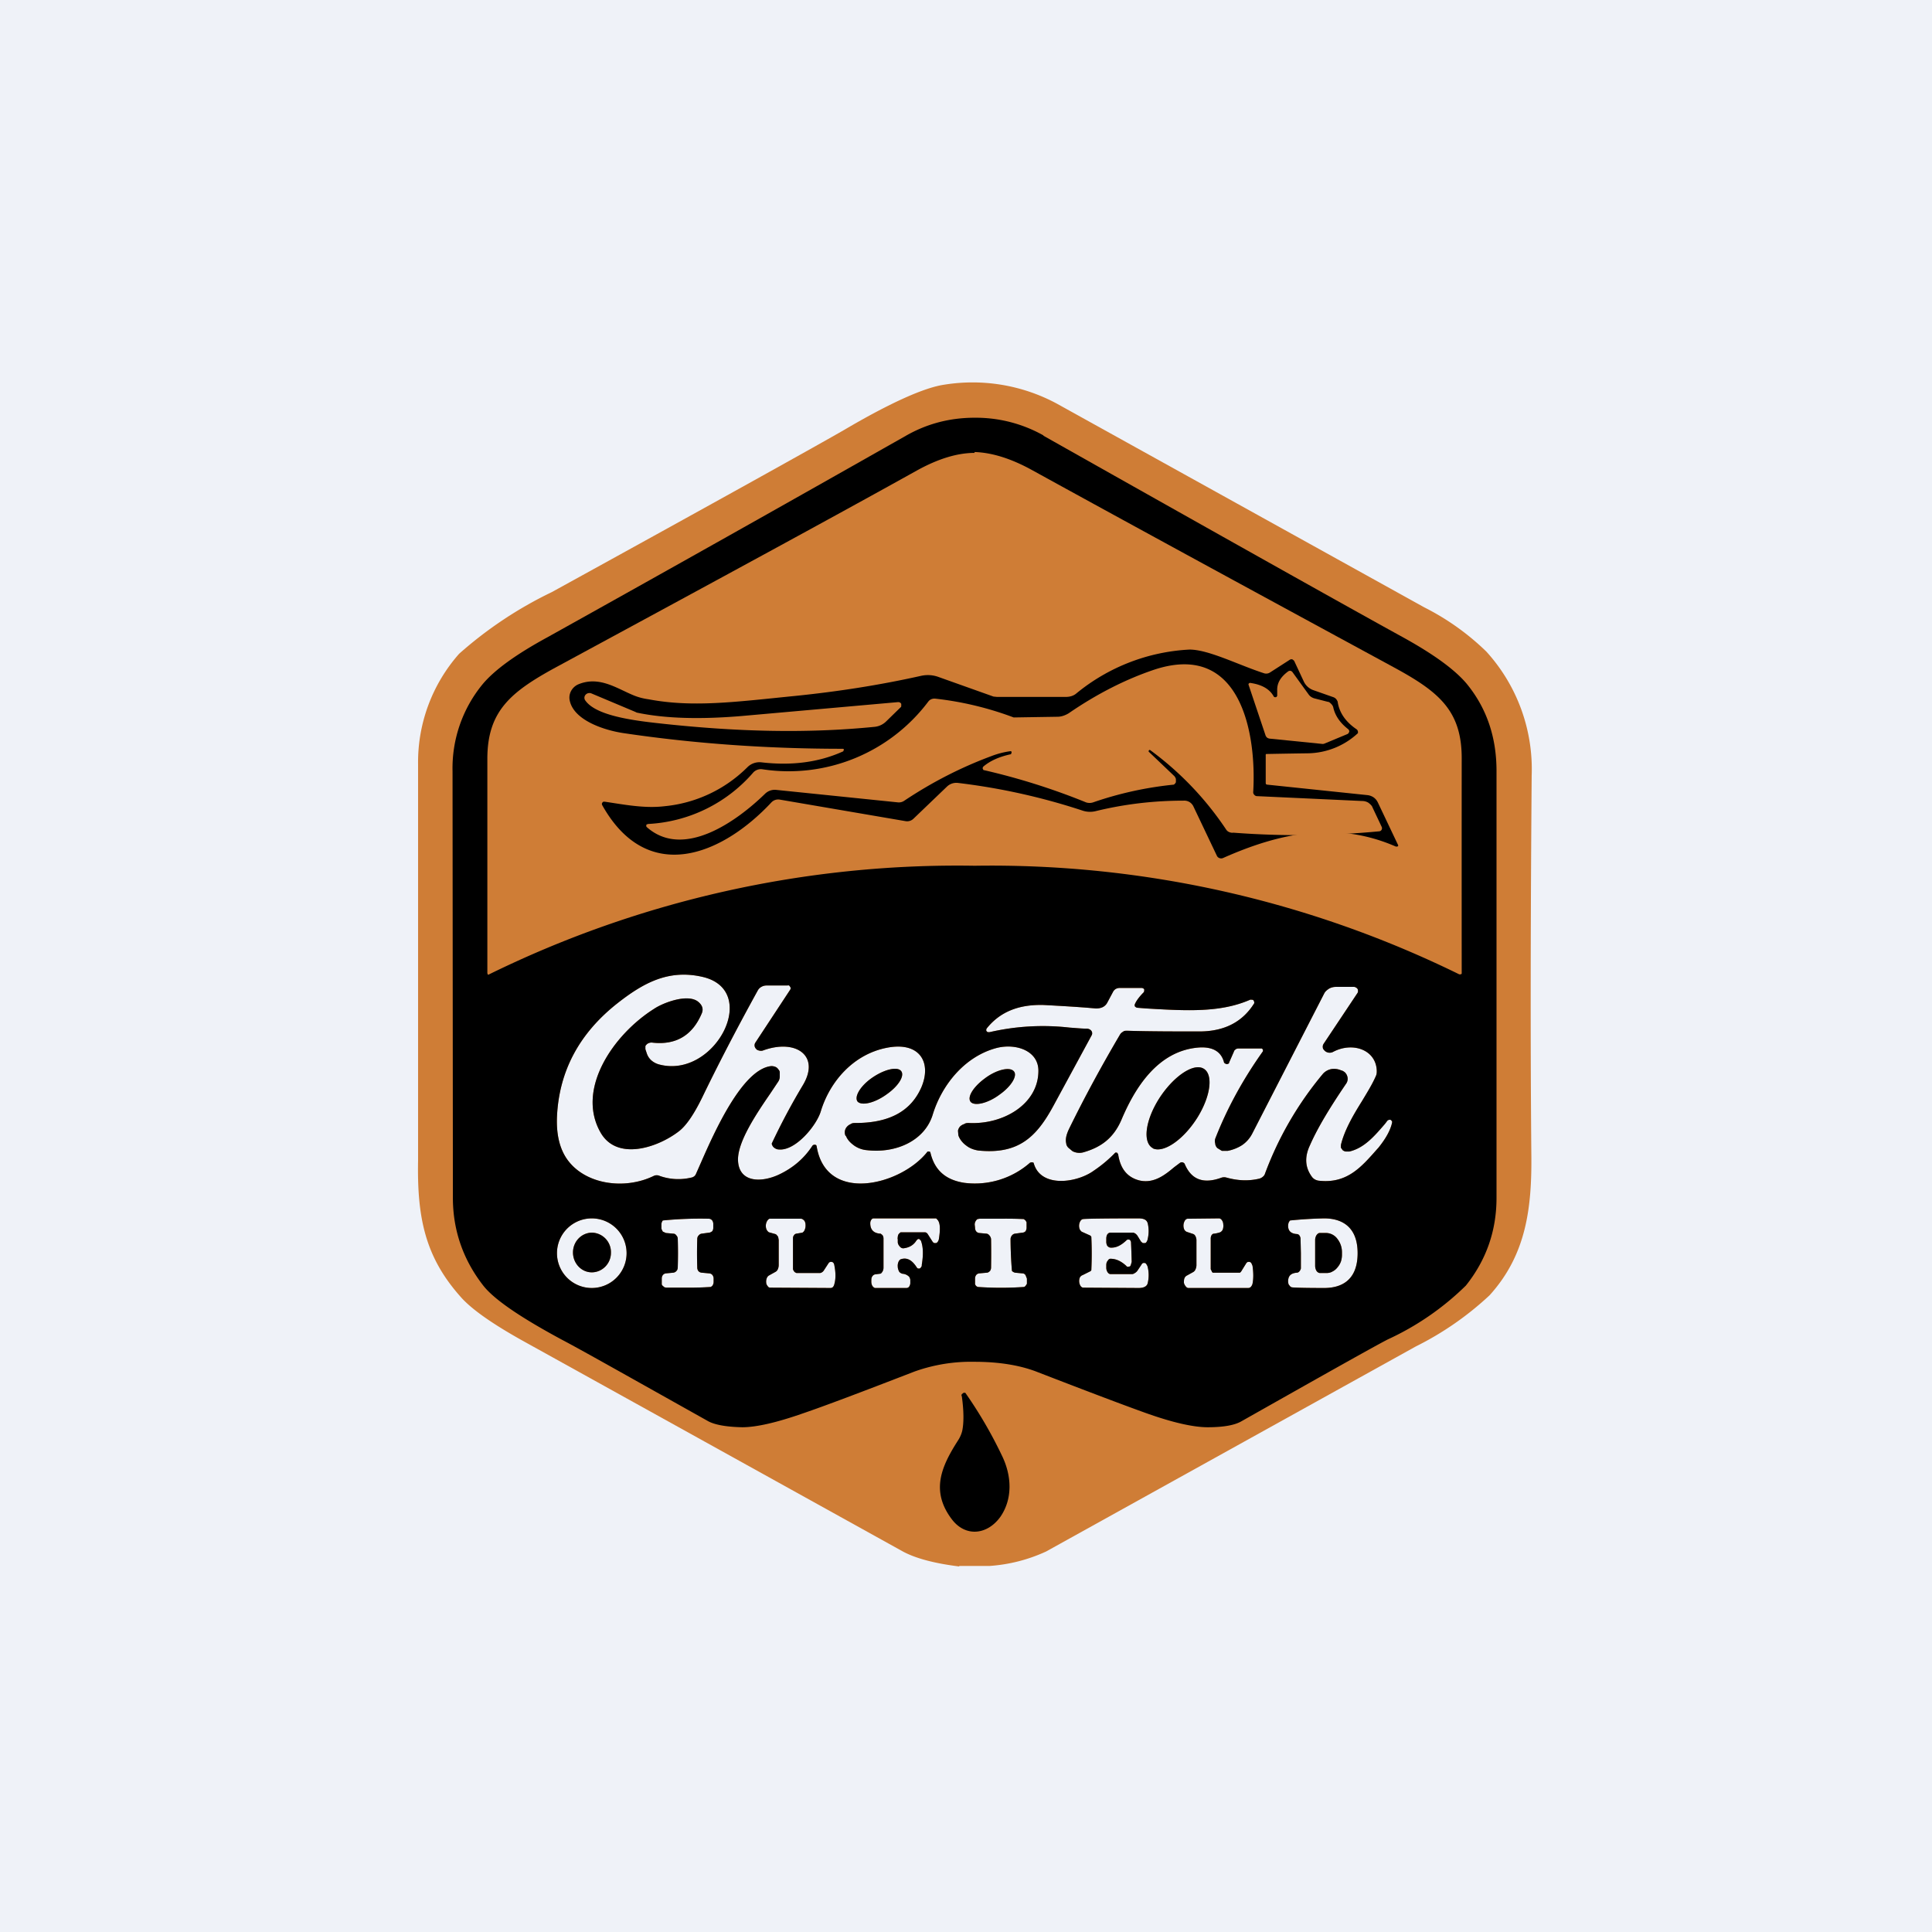 <?xml version="1.0" encoding="UTF-8"?>
<!-- generated by Finnhub -->
<svg viewBox="0 0 55.5 55.5" xmlns="http://www.w3.org/2000/svg">
<path d="M 0,0 H 55.5 V 55.5 H 0 Z" fill="rgb(239, 242, 248)"/>
<path d="M 27.55,44.985 H 28.42 A 4.63,4.63 0 0,0 30.05,44.57 L 40.67,38.68 A 8.92,8.92 0 0,0 42.79,37.21 C 43.85,36.04 44.01,34.69 43.99,33.13 C 43.96,29.77 43.97,26.16 44,22.28 A 5.02,5.02 0 0,0 42.7,18.72 A 7.19,7.19 0 0,0 40.92,17.45 L 30.35,11.59 A 5.11,5.11 0 0,0 27.13,11.05 C 26.57,11.13 25.61,11.55 24.25,12.35 C 23.54,12.76 20.74,14.32 15.85,17.01 A 11.54,11.54 0 0,0 13.19,18.78 A 4.7,4.7 0 0,0 12.01,21.95 V 33.34 C 11.98,34.97 12.21,36.1 13.22,37.24 C 13.53,37.6 14.14,38.03 15.06,38.54 L 25.92,44.56 C 26.28,44.76 26.83,44.91 27.56,45 Z M 28.43,29.65 H 28.38 A 0.07,0.07 0 0,1 28.34,29.62 A 0.06,0.06 0 0,1 28.33,29.59 L 28.34,29.55 C 28.72,29.07 29.26,28.85 29.98,28.87 C 30.54,28.9 31.05,28.93 31.48,28.97 C 31.55,28.97 31.62,28.96 31.68,28.93 A 0.3,0.3 0 0,0 31.81,28.8 L 31.97,28.5 A 0.22,0.22 0 0,1 32.05,28.41 A 0.26,0.26 0 0,1 32.18,28.38 H 32.8 L 32.84,28.39 L 32.87,28.42 V 28.46 L 32.86,28.5 C 32.73,28.63 32.64,28.75 32.6,28.85 A 0.07,0.07 0 0,0 32.61,28.92 L 32.64,28.94 A 0.1,0.1 0 0,0 32.68,28.95 L 32.93,28.97 C 34.11,29.04 35.06,29.09 35.91,28.72 A 0.1,0.1 0 0,1 35.96,28.72 C 35.98,28.72 36,28.72 36.01,28.74 L 36.03,28.78 V 28.82 C 35.7,29.35 35.19,29.62 34.49,29.63 C 33.76,29.63 33.05,29.63 32.38,29.61 C 32.33,29.61 32.29,29.61 32.26,29.64 A 0.2,0.2 0 0,0 32.18,29.71 C 31.65,30.61 31.16,31.51 30.71,32.43 C 30.63,32.6 30.6,32.73 30.63,32.85 C 30.63,32.89 30.66,32.94 30.69,32.97 L 30.81,33.07 A 0.43,0.43 0 0,0 31.13,33.1 C 31.65,32.95 31.99,32.68 32.21,32.18 C 32.58,31.3 33.24,30.17 34.46,30.09 C 34.84,30.07 35.08,30.21 35.16,30.51 C 35.16,30.53 35.18,30.54 35.19,30.55 L 35.24,30.57 L 35.28,30.56 C 35.3,30.55 35.31,30.54 35.31,30.52 L 35.45,30.2 C 35.45,30.18 35.48,30.16 35.5,30.14 A 0.15,0.15 0 0,1 35.58,30.12 H 36.25 L 36.28,30.15 V 30.2 C 35.71,31 35.25,31.84 34.91,32.71 A 0.24,0.24 0 0,0 34.91,32.85 C 34.91,32.9 34.94,32.95 34.97,32.98 L 35.1,33.06 H 35.27 C 35.42,33.03 35.57,32.97 35.69,32.89 A 0.9,0.9 0 0,0 35.97,32.57 L 38.04,28.54 C 38.07,28.48 38.12,28.44 38.18,28.4 A 0.4,0.4 0 0,1 38.38,28.35 H 38.88 C 38.91,28.35 38.93,28.35 38.95,28.37 C 38.97,28.37 38.98,28.39 39,28.41 A 0.1,0.1 0 0,1 39.01,28.46 A 0.1,0.1 0 0,1 39,28.52 L 38.02,29.99 A 0.15,0.15 0 0,0 38,30.09 C 38,30.13 38.03,30.16 38.06,30.19 A 0.21,0.21 0 0,0 38.29,30.22 C 38.85,29.92 39.53,30.15 39.55,30.76 C 39.55,30.81 39.55,30.86 39.52,30.92 C 39.42,31.15 39.27,31.39 39.12,31.64 C 38.87,32.04 38.62,32.47 38.52,32.89 V 32.97 L 38.57,33.04 A 0.2,0.2 0 0,0 38.66,33.08 H 38.76 C 39.19,32.98 39.48,32.64 39.79,32.28 L 39.85,32.2 A 0.09,0.09 0 0,1 39.9,32.17 A 0.1,0.1 0 0,1 39.95,32.17 L 39.99,32.21 V 32.25 C 39.94,32.48 39.8,32.72 39.59,32.98 L 39.57,33 C 39.12,33.51 38.71,34 37.91,33.92 A 0.31,0.31 0 0,1 37.79,33.89 A 0.26,0.26 0 0,1 37.69,33.81 C 37.49,33.54 37.47,33.24 37.63,32.9 C 37.85,32.4 38.2,31.82 38.67,31.13 A 0.24,0.24 0 0,0 38.7,30.91 A 0.26,0.26 0 0,0 38.64,30.81 A 0.3,0.3 0 0,0 38.54,30.75 H 38.53 A 0.5,0.5 0 0,0 38.25,30.71 A 0.44,0.44 0 0,0 38.01,30.84 A 9.75,9.75 0 0,0 36.33,33.74 A 0.2,0.2 0 0,1 36.27,33.81 A 0.25,0.25 0 0,1 36.17,33.86 C 35.87,33.93 35.57,33.92 35.24,33.83 A 0.25,0.25 0 0,0 35.09,33.83 C 34.57,34.02 34.22,33.89 34.03,33.43 A 0.08,0.08 0 0,0 34.01,33.41 A 0.1,0.1 0 0,0 33.97,33.39 A 0.1,0.1 0 0,0 33.93,33.39 A 0.1,0.1 0 0,0 33.89,33.41 L 33.73,33.53 C 33.48,33.74 33.15,34.01 32.73,33.91 C 32.38,33.82 32.18,33.57 32.12,33.15 L 32.1,33.13 C 32.1,33.12 32.09,33.11 32.07,33.11 H 32.04 A 3.8,3.8 0 0,1 31.42,33.63 C 30.94,33.98 29.91,34.13 29.7,33.43 L 29.69,33.4 L 29.66,33.39 H 29.62 L 29.59,33.4 A 2.4,2.4 0 0,1 27.71,33.98 C 27.17,33.9 26.85,33.62 26.73,33.12 L 26.72,33.09 L 26.69,33.08 H 26.65 A 0.06,0.06 0 0,0 26.63,33.1 C 25.87,34.05 23.73,34.59 23.46,32.93 L 23.45,32.9 A 0.08,0.08 0 0,0 23.37,32.89 A 0.07,0.07 0 0,0 23.34,32.91 C 23.1,33.28 22.78,33.55 22.38,33.74 C 21.87,33.98 21.21,33.98 21.2,33.31 C 21.2,32.79 21.71,32.02 22.13,31.41 L 22.35,31.08 C 22.38,31.04 22.4,30.98 22.4,30.93 V 30.79 A 0.18,0.18 0 0,0 22.36,30.72 A 0.22,0.22 0 0,0 22.3,30.66 A 0.28,0.28 0 0,0 22.12,30.63 C 21.31,30.76 20.53,32.5 20.14,33.39 L 19.99,33.73 A 0.17,0.17 0 0,1 19.93,33.8 A 0.2,0.2 0 0,1 19.85,33.83 A 1.6,1.6 0 0,1 18.95,33.78 A 0.2,0.2 0 0,0 18.78,33.78 C 17.92,34.2 16.74,34.02 16.25,33.24 C 16.07,32.95 15.98,32.57 16,32.08 C 16.06,30.77 16.64,29.68 17.75,28.81 C 18.48,28.24 19.2,27.84 20.17,28.06 C 21.87,28.44 20.54,31 18.94,30.58 A 0.56,0.56 0 0,1 18.71,30.46 A 0.46,0.46 0 0,1 18.58,30.26 L 18.54,30.14 V 30.06 C 18.54,30.04 18.56,30.02 18.58,30 A 0.17,0.17 0 0,1 18.65,29.96 A 0.2,0.2 0 0,1 18.73,29.95 C 19.41,30.03 19.89,29.75 20.16,29.11 C 20.21,28.99 20.18,28.88 20.06,28.78 C 19.76,28.53 19.04,28.81 18.79,28.98 C 17.63,29.71 16.54,31.28 17.25,32.53 C 17.72,33.36 18.89,32.97 19.5,32.5 C 19.71,32.34 19.93,32.02 20.17,31.53 C 20.6,30.64 21.13,29.61 21.77,28.45 A 0.26,0.26 0 0,1 21.87,28.35 A 0.3,0.3 0 0,1 22.02,28.31 H 22.62 A 0.1,0.1 0 0,1 22.67,28.31 L 22.7,28.35 A 0.07,0.07 0 0,1 22.7,28.43 L 21.7,29.95 A 0.14,0.14 0 0,0 21.72,30.13 C 21.74,30.16 21.77,30.17 21.81,30.18 A 0.2,0.2 0 0,0 21.91,30.18 C 22.85,29.83 23.58,30.32 23.06,31.18 A 18.77,18.77 0 0,0 22.17,32.85 C 22.17,32.88 22.19,32.91 22.2,32.93 A 0.2,0.2 0 0,0 22.27,32.99 C 22.3,33.01 22.34,33.02 22.37,33.02 C 22.85,33.07 23.46,32.33 23.58,31.92 C 23.84,31.07 24.51,30.29 25.47,30.1 C 26.42,29.91 26.77,30.52 26.47,31.23 C 26.17,31.92 25.55,32.26 24.58,32.26 C 24.53,32.26 24.48,32.26 24.44,32.29 A 0.3,0.3 0 0,0 24.32,32.38 A 0.24,0.24 0 0,0 24.29,32.63 H 24.3 C 24.35,32.75 24.43,32.83 24.54,32.91 C 24.64,32.98 24.77,33.03 24.9,33.04 C 25.75,33.14 26.58,32.76 26.8,32 C 27.06,31.17 27.7,30.36 28.61,30.11 C 29.16,29.96 29.83,30.17 29.83,30.76 C 29.83,31.72 28.82,32.31 27.83,32.26 C 27.79,32.26 27.74,32.26 27.7,32.29 A 0.3,0.3 0 0,0 27.58,32.36 A 0.25,0.25 0 0,0 27.52,32.48 L 27.53,32.61 L 27.54,32.64 C 27.58,32.74 27.66,32.84 27.76,32.91 C 27.86,32.99 27.98,33.03 28.1,33.05 C 29.26,33.17 29.78,32.66 30.27,31.75 L 31.36,29.74 A 0.12,0.12 0 0,0 31.35,29.61 A 0.15,0.15 0 0,0 31.3,29.57 A 0.17,0.17 0 0,0 31.23,29.55 C 31.06,29.55 30.89,29.53 30.73,29.52 A 6.8,6.8 0 0,0 28.43,29.65 Z M 33.13,32.99 C 32.82,32.84 32.89,32.21 33.29,31.57 C 33.69,30.94 34.26,30.54 34.56,30.69 C 34.86,30.84 34.79,31.47 34.4,32.1 C 34,32.74 33.43,33.13 33.12,32.99 Z M 25.48,31.43 C 25.82,31.19 26,30.89 25.88,30.76 S 25.38,30.73 25.04,30.97 C 24.7,31.21 24.53,31.52 24.64,31.65 C 24.77,31.77 25.14,31.68 25.48,31.43 Z M 28.72,31.44 C 29.06,31.2 29.24,30.89 29.12,30.77 C 29,30.64 28.62,30.73 28.29,30.98 C 27.95,31.23 27.77,31.53 27.89,31.66 C 28.01,31.78 28.39,31.69 28.72,31.44 Z M 20.36,35.01 A 10.76,10.76 0 0,0 19.04,35.06 A 0.19,0.19 0 0,0 19,35.18 V 35.28 C 19,35.31 19.02,35.34 19.04,35.38 L 19.13,35.42 L 19.35,35.44 C 19.38,35.44 19.41,35.46 19.43,35.49 C 19.46,35.52 19.47,35.56 19.47,35.59 A 12.68,12.68 0 0,1 19.47,36.4 C 19.47,36.44 19.46,36.48 19.44,36.5 A 0.14,0.14 0 0,1 19.34,36.56 L 19.13,36.58 A 0.13,0.13 0 0,0 19.04,36.63 A 0.17,0.17 0 0,0 19.01,36.73 V 36.89 C 19.01,36.91 19.03,36.93 19.04,36.94 L 19.09,36.98 L 19.14,36.99 H 19.75 A 9.47,9.47 0 0,0 20.42,36.97 L 20.46,36.94 A 0.19,0.19 0 0,0 20.5,36.82 V 36.72 A 0.17,0.17 0 0,0 20.46,36.62 A 0.13,0.13 0 0,0 20.37,36.58 L 20.16,36.56 A 0.14,0.14 0 0,1 20.06,36.51 A 0.17,0.17 0 0,1 20.03,36.41 A 12.44,12.44 0 0,1 20.03,35.59 C 20.03,35.56 20.04,35.52 20.07,35.49 A 0.14,0.14 0 0,1 20.15,35.44 L 20.37,35.41 C 20.4,35.41 20.43,35.39 20.46,35.37 A 0.17,0.17 0 0,0 20.49,35.27 V 35.17 A 0.18,0.18 0 0,0 20.46,35.06 A 0.15,0.15 0 0,0 20.41,35.02 A 0.13,0.13 0 0,0 20.36,35.01 Z M 28.75,35.01 A 10.76,10.76 0 0,1 29.41,35.02 L 29.46,35.06 L 29.49,35.11 V 35.27 C 29.49,35.3 29.48,35.34 29.46,35.37 A 0.13,0.13 0 0,1 29.37,35.41 L 29.15,35.44 A 0.14,0.14 0 0,0 29.07,35.49 A 0.17,0.17 0 0,0 29.03,35.59 A 11.32,11.32 0 0,0 29.07,36.51 C 29.09,36.53 29.12,36.55 29.16,36.56 L 29.37,36.58 C 29.41,36.58 29.44,36.6 29.46,36.63 L 29.5,36.73 V 36.88 L 29.46,36.94 A 0.15,0.15 0 0,1 29.42,36.97 A 9.53,9.53 0 0,1 28.09,36.97 A 0.15,0.15 0 0,1 28.04,36.94 A 0.17,0.17 0 0,1 28.01,36.89 V 36.73 C 28.01,36.69 28.02,36.66 28.04,36.63 A 0.13,0.13 0 0,1 28.13,36.58 L 28.35,36.56 C 28.38,36.56 28.41,36.54 28.44,36.51 A 0.17,0.17 0 0,0 28.47,36.41 A 24.72,24.72 0 0,0 28.47,35.6 A 0.17,0.17 0 0,0 28.43,35.5 A 0.14,0.14 0 0,0 28.35,35.44 L 28.13,35.42 A 0.13,0.13 0 0,1 28.04,35.37 A 0.17,0.17 0 0,1 28.01,35.27 L 28,35.18 A 0.19,0.19 0 0,1 28.04,35.06 A 0.14,0.14 0 0,1 28.08,35.02 L 28.14,35.01 H 28.74 Z M 22.35,35.51 L 22.37,35.62 V 36.34 A 0.3,0.3 0 0,1 22.34,36.47 A 0.15,0.15 0 0,1 22.27,36.54 L 22.09,36.64 A 0.15,0.15 0 0,0 22.03,36.71 A 0.27,0.27 0 0,0 22.01,36.84 C 22.01,36.88 22.03,36.92 22.05,36.94 C 22.07,36.98 22.1,36.99 22.13,36.99 L 23.86,37 A 0.1,0.1 0 0,0 23.93,36.97 A 0.2,0.2 0 0,0 23.97,36.88 C 24.01,36.74 24.01,36.56 23.97,36.36 A 0.19,0.19 0 0,0 23.95,36.29 A 0.1,0.1 0 0,0 23.9,36.25 H 23.85 A 0.1,0.1 0 0,0 23.8,36.29 L 23.67,36.49 A 0.17,0.17 0 0,1 23.61,36.55 A 0.11,0.11 0 0,1 23.55,36.57 H 22.88 L 22.84,36.55 A 0.12,0.12 0 0,1 22.81,36.52 A 0.2,0.2 0 0,1 22.78,36.46 V 35.6 C 22.78,35.56 22.78,35.52 22.8,35.5 C 22.82,35.46 22.84,35.45 22.87,35.44 L 23.05,35.41 A 0.16,0.16 0 0,0 23.12,35.32 A 0.3,0.3 0 0,0 23.14,35.18 C 23.14,35.13 23.12,35.08 23.1,35.06 C 23.07,35.03 23.04,35.01 23.01,35.01 H 22.11 C 22.09,35.01 22.06,35.04 22.04,35.07 A 0.28,0.28 0 0,0 22.02,35.32 C 22.04,35.36 22.07,35.39 22.09,35.4 L 22.27,35.45 C 22.3,35.46 22.32,35.48 22.34,35.52 Z M 26.45,35.63 C 26.52,35.8 26.53,36.03 26.48,36.33 C 26.48,36.36 26.48,36.38 26.46,36.4 A 0.1,0.1 0 0,1 26.42,36.44 H 26.37 A 0.1,0.1 0 0,1 26.33,36.4 C 26.2,36.2 26.06,36.12 25.89,36.17 C 25.85,36.18 25.83,36.21 25.81,36.25 A 0.29,0.29 0 0,0 25.79,36.39 C 25.79,36.44 25.81,36.49 25.83,36.53 C 25.85,36.56 25.89,36.58 25.92,36.59 A 0.3,0.3 0 0,1 26.11,36.67 C 26.13,36.69 26.14,36.72 26.15,36.76 V 36.87 A 0.2,0.2 0 0,1 26.11,36.97 A 0.1,0.1 0 0,1 26.04,37 H 25.14 C 25.12,37 25.09,36.98 25.06,36.94 A 0.26,0.26 0 0,1 25.03,36.81 C 25.03,36.76 25.03,36.71 25.05,36.68 C 25.07,36.64 25.1,36.62 25.13,36.61 L 25.28,36.59 C 25.31,36.59 25.33,36.56 25.35,36.53 A 0.22,0.22 0 0,0 25.38,36.42 V 35.58 C 25.38,35.54 25.37,35.51 25.35,35.48 L 25.3,35.44 C 25.1,35.43 25,35.33 25,35.14 C 25,35.1 25.01,35.07 25.03,35.04 C 25.05,35.01 25.07,35 25.1,35 H 26.87 C 26.89,35 26.9,35 26.91,35.02 C 27.01,35.1 27.02,35.29 26.97,35.6 A 0.2,0.2 0 0,1 26.94,35.67 A 0.1,0.1 0 0,1 26.89,35.71 H 26.84 A 0.11,0.11 0 0,1 26.79,35.67 L 26.65,35.45 C 26.63,35.42 26.6,35.4 26.57,35.4 H 25.89 C 25.88,35.4 25.86,35.4 25.85,35.42 A 0.13,0.13 0 0,0 25.81,35.46 A 0.21,0.21 0 0,0 25.79,35.53 C 25.79,35.55 25.78,35.58 25.79,35.6 V 35.68 C 25.79,35.73 25.82,35.78 25.85,35.81 C 25.88,35.85 25.92,35.86 25.95,35.86 C 26.13,35.84 26.25,35.76 26.33,35.63 L 26.36,35.6 L 26.39,35.59 L 26.42,35.6 L 26.44,35.63 Z M 32.51,36.25 A 26.25,26.25 0 0,0 32.49,35.68 A 0.13,0.13 0 0,0 32.46,35.62 A 0.07,0.07 0 0,0 32.41,35.61 C 32.39,35.61 32.37,35.61 32.36,35.63 C 32.2,35.78 32.06,35.85 31.9,35.84 C 31.87,35.84 31.84,35.82 31.81,35.79 A 0.24,0.24 0 0,1 31.78,35.66 V 35.58 C 31.78,35.54 31.79,35.49 31.81,35.46 C 31.84,35.42 31.87,35.41 31.9,35.41 H 32.52 C 32.55,35.41 32.58,35.41 32.6,35.43 C 32.63,35.44 32.65,35.47 32.67,35.49 L 32.78,35.67 L 32.83,35.71 H 32.89 C 32.91,35.71 32.93,35.69 32.94,35.67 A 0.2,0.2 0 0,0 32.97,35.59 A 0.97,0.97 0 0,0 32.97,35.14 C 32.94,35.04 32.86,35 32.7,35 C 31.7,35 31.17,35.01 31.12,35.02 C 31.09,35.02 31.06,35.04 31.04,35.07 A 0.27,0.27 0 0,0 31.02,35.32 C 31.04,35.35 31.06,35.38 31.09,35.39 L 31.29,35.48 A 0.1,0.1 0 0,1 31.35,35.53 A 10.18,10.18 0 0,1 31.35,36.49 A 0.1,0.1 0 0,1 31.3,36.53 L 31.1,36.63 A 0.14,0.14 0 0,0 31.02,36.7 A 0.27,0.27 0 0,0 31.04,36.94 C 31.06,36.97 31.09,36.99 31.12,36.99 L 32.71,37 C 32.86,37 32.95,36.95 32.97,36.86 A 0.99,0.99 0 0,0 32.97,36.4 A 0.2,0.2 0 0,0 32.94,36.33 A 0.11,0.11 0 0,0 32.89,36.28 H 32.84 A 0.11,0.11 0 0,0 32.79,36.33 L 32.67,36.51 A 0.22,0.22 0 0,1 32.6,36.57 A 0.15,0.15 0 0,1 32.53,36.6 H 31.9 C 31.87,36.6 31.84,36.58 31.82,36.55 A 0.23,0.23 0 0,1 31.78,36.42 V 36.34 C 31.78,36.3 31.79,36.25 31.82,36.22 C 31.84,36.18 31.87,36.16 31.9,36.16 C 32.05,36.16 32.2,36.22 32.36,36.37 C 32.37,36.39 32.39,36.39 32.41,36.39 L 32.46,36.38 A 0.13,0.13 0 0,0 32.49,36.32 L 32.51,36.25 Z M 34.28,35.45 L 34.1,35.39 A 0.14,0.14 0 0,1 34.02,35.32 A 0.28,0.28 0 0,1 34.04,35.06 C 34.06,35.03 34.09,35.01 34.12,35.01 L 35.02,35 C 35.04,35 35.07,35.01 35.1,35.05 C 35.12,35.08 35.14,35.12 35.14,35.17 C 35.15,35.22 35.14,35.27 35.13,35.31 A 0.16,0.16 0 0,1 35.05,35.4 A 0.86,0.86 0 0,1 34.87,35.44 C 34.84,35.44 34.82,35.46 34.8,35.49 A 0.2,0.2 0 0,0 34.78,35.59 V 36.46 L 34.81,36.52 C 34.81,36.54 34.83,36.55 34.84,36.56 H 35.62 A 0.17,0.17 0 0,0 35.67,36.5 L 35.8,36.29 A 0.1,0.1 0 0,1 35.85,36.25 H 35.9 A 0.1,0.1 0 0,1 35.95,36.29 L 35.98,36.36 C 36.01,36.56 36.01,36.74 35.98,36.88 A 0.2,0.2 0 0,1 35.93,36.97 A 0.1,0.1 0 0,1 35.86,37 H 34.14 C 34.11,37 34.08,36.98 34.06,36.95 A 0.23,0.23 0 0,1 34.01,36.85 C 34.01,36.8 34.01,36.75 34.03,36.71 A 0.14,0.14 0 0,1 34.1,36.64 L 34.28,36.54 A 0.15,0.15 0 0,0 34.34,36.47 A 0.3,0.3 0 0,0 34.37,36.35 V 35.62 A 0.25,0.25 0 0,0 34.34,35.51 A 0.12,0.12 0 0,0 34.28,35.45 Z M 18,36 A 1,1 0 1,1 16,36 A 1,1 0 0,1 18,36 Z M 17,36.55 C 17.3,36.55 17.55,36.3 17.55,35.99 A 0.56,0.56 0 0,0 17.01,35.41 C 16.71,35.41 16.46,35.66 16.46,35.98 C 16.46,36.29 16.7,36.55 17,36.55 Z M 38.04,37 C 38.51,37 39,36.8 39,36 S 38.5,35 38.04,35 A 12.06,12.06 0 0,0 37.06,35.06 A 0.18,0.18 0 0,0 37.02,35.12 A 0.28,0.28 0 0,0 37.01,35.28 C 37.03,35.38 37.11,35.44 37.25,35.45 A 0.1,0.1 0 0,1 37.32,35.48 A 0.2,0.2 0 0,1 37.36,35.57 L 37.37,36 V 36.44 A 0.2,0.2 0 0,1 37.32,36.53 A 0.1,0.1 0 0,1 37.26,36.56 C 37.11,36.57 37.03,36.63 37.01,36.74 A 0.28,0.28 0 0,0 37.02,36.9 L 37.06,36.95 A 0.1,0.1 0 0,0 37.11,36.98 C 37.17,36.99 37.47,37 38.04,37 Z M 37.82,35.48 A 0.27,0.27 0 0,0 37.78,35.63 V 36.36 C 37.78,36.41 37.79,36.46 37.82,36.51 C 37.84,36.54 37.88,36.57 37.92,36.57 H 38.1 C 38.16,36.57 38.22,36.56 38.27,36.53 C 38.33,36.5 38.37,36.47 38.42,36.41 A 0.56,0.56 0 0,0 38.52,36.24 A 0.65,0.65 0 0,0 38.55,36.03 V 35.97 A 0.62,0.62 0 0,0 38.42,35.59 A 0.41,0.41 0 0,0 38.11,35.42 H 37.91 C 37.88,35.42 37.85,35.44 37.82,35.48 Z" fill="rgb(207, 125, 54)" fill-rule="evenodd"/>
<path d="M 29.97,12.505 A 3.97,3.97 0 0,0 28,12 C 27.29,12 26.63,12.17 26.02,12.52 A 1584.8,1584.8 0 0,1 15.72,18.31 C 14.82,18.8 14.2,19.25 13.86,19.66 A 3.8,3.8 0 0,0 13,22.16 L 13.01,34.41 C 13.01,35.35 13.31,36.2 13.89,36.94 C 14.21,37.34 14.96,37.85 16.15,38.49 C 16.63,38.74 18.03,39.53 20.35,40.83 C 20.54,40.93 20.86,40.99 21.32,41 C 21.72,41 22.3,40.87 23.07,40.6 C 23.66,40.4 24.72,40 26.27,39.4 A 4.82,4.82 0 0,1 28,39.12 C 28.7,39.12 29.28,39.22 29.74,39.39 C 31.29,39.99 32.35,40.39 32.94,40.6 C 33.7,40.87 34.29,41 34.69,41 C 35.15,41 35.47,40.94 35.66,40.83 C 37.98,39.52 39.38,38.73 39.86,38.48 A 7.91,7.91 0 0,0 42.11,36.93 C 42.7,36.19 42.99,35.35 42.99,34.41 V 22.15 C 42.99,21.18 42.71,20.35 42.14,19.65 C 41.8,19.24 41.18,18.79 40.29,18.3 C 39.14,17.67 35.69,15.74 29.98,12.52 Z M 28.43,29.65 H 28.38 A 0.07,0.07 0 0,1 28.34,29.62 A 0.06,0.06 0 0,1 28.33,29.59 L 28.34,29.55 C 28.72,29.07 29.26,28.85 29.98,28.87 C 30.54,28.9 31.05,28.93 31.48,28.97 C 31.55,28.97 31.62,28.96 31.68,28.93 A 0.3,0.3 0 0,0 31.81,28.8 L 31.97,28.5 A 0.22,0.22 0 0,1 32.05,28.41 A 0.26,0.26 0 0,1 32.18,28.38 H 32.8 L 32.84,28.39 L 32.87,28.42 V 28.46 L 32.86,28.5 C 32.73,28.63 32.64,28.75 32.6,28.85 A 0.07,0.07 0 0,0 32.61,28.92 L 32.64,28.94 A 0.1,0.1 0 0,0 32.68,28.95 L 32.93,28.97 C 34.11,29.04 35.06,29.09 35.91,28.72 A 0.1,0.1 0 0,1 35.96,28.72 C 35.98,28.72 36,28.72 36.01,28.74 L 36.03,28.78 V 28.82 C 35.7,29.35 35.19,29.62 34.49,29.63 C 33.76,29.63 33.05,29.63 32.38,29.61 C 32.33,29.61 32.29,29.61 32.26,29.64 A 0.2,0.2 0 0,0 32.18,29.71 C 31.65,30.61 31.16,31.51 30.71,32.43 C 30.63,32.6 30.6,32.73 30.63,32.85 C 30.63,32.89 30.66,32.94 30.69,32.97 L 30.81,33.07 A 0.43,0.43 0 0,0 31.13,33.1 C 31.65,32.95 31.99,32.68 32.21,32.18 C 32.58,31.3 33.24,30.17 34.46,30.09 C 34.84,30.07 35.08,30.21 35.16,30.51 C 35.16,30.53 35.18,30.54 35.19,30.55 L 35.24,30.57 L 35.28,30.56 C 35.3,30.55 35.31,30.54 35.31,30.52 L 35.45,30.2 C 35.45,30.18 35.48,30.16 35.5,30.14 A 0.15,0.15 0 0,1 35.58,30.12 H 36.25 L 36.28,30.15 V 30.2 C 35.71,31 35.25,31.84 34.91,32.71 A 0.24,0.24 0 0,0 34.91,32.85 C 34.91,32.9 34.94,32.95 34.97,32.98 L 35.1,33.06 H 35.27 C 35.42,33.03 35.57,32.97 35.69,32.89 A 0.9,0.9 0 0,0 35.97,32.57 L 38.04,28.54 C 38.07,28.48 38.12,28.44 38.18,28.4 A 0.4,0.4 0 0,1 38.38,28.35 H 38.88 C 38.91,28.35 38.93,28.35 38.95,28.37 C 38.97,28.37 38.98,28.39 39,28.41 A 0.1,0.1 0 0,1 39.01,28.46 A 0.1,0.1 0 0,1 39,28.52 L 38.02,29.99 A 0.15,0.15 0 0,0 38,30.09 C 38,30.13 38.03,30.16 38.06,30.19 A 0.21,0.21 0 0,0 38.29,30.22 C 38.85,29.92 39.53,30.15 39.55,30.76 C 39.55,30.81 39.55,30.86 39.52,30.92 C 39.42,31.15 39.27,31.39 39.12,31.64 C 38.87,32.04 38.62,32.47 38.52,32.89 V 32.97 L 38.57,33.04 A 0.2,0.2 0 0,0 38.66,33.08 H 38.76 C 39.19,32.98 39.48,32.64 39.79,32.28 L 39.85,32.2 A 0.09,0.09 0 0,1 39.9,32.17 A 0.1,0.1 0 0,1 39.95,32.17 L 39.99,32.21 V 32.25 C 39.94,32.48 39.8,32.72 39.59,32.98 L 39.57,33 C 39.12,33.51 38.71,34 37.91,33.92 A 0.31,0.31 0 0,1 37.79,33.89 A 0.26,0.26 0 0,1 37.69,33.81 C 37.49,33.54 37.47,33.24 37.63,32.9 C 37.85,32.4 38.2,31.82 38.67,31.13 A 0.24,0.24 0 0,0 38.7,30.91 A 0.26,0.26 0 0,0 38.64,30.81 A 0.3,0.3 0 0,0 38.54,30.75 H 38.53 A 0.5,0.5 0 0,0 38.25,30.71 A 0.44,0.44 0 0,0 38.01,30.84 A 9.75,9.75 0 0,0 36.33,33.74 A 0.2,0.2 0 0,1 36.27,33.81 A 0.25,0.25 0 0,1 36.17,33.86 C 35.87,33.93 35.57,33.92 35.24,33.83 A 0.25,0.25 0 0,0 35.09,33.83 C 34.57,34.02 34.22,33.89 34.03,33.43 A 0.08,0.08 0 0,0 34.01,33.41 A 0.1,0.1 0 0,0 33.97,33.39 A 0.1,0.1 0 0,0 33.93,33.39 A 0.1,0.1 0 0,0 33.89,33.41 L 33.73,33.53 C 33.48,33.74 33.15,34.01 32.73,33.91 C 32.38,33.82 32.18,33.57 32.12,33.15 L 32.1,33.13 C 32.1,33.12 32.09,33.11 32.07,33.11 H 32.04 A 3.8,3.8 0 0,1 31.42,33.63 C 30.94,33.98 29.91,34.13 29.7,33.43 L 29.69,33.4 L 29.66,33.39 H 29.62 L 29.59,33.4 A 2.4,2.4 0 0,1 27.71,33.98 C 27.17,33.9 26.85,33.62 26.73,33.12 L 26.72,33.09 L 26.69,33.08 H 26.65 A 0.06,0.06 0 0,0 26.63,33.1 C 25.87,34.05 23.73,34.59 23.46,32.93 L 23.45,32.9 A 0.08,0.08 0 0,0 23.37,32.89 A 0.07,0.07 0 0,0 23.34,32.91 C 23.1,33.28 22.78,33.55 22.38,33.74 C 21.87,33.98 21.21,33.98 21.2,33.31 C 21.2,32.79 21.71,32.02 22.13,31.41 L 22.35,31.08 C 22.38,31.04 22.4,30.98 22.4,30.93 V 30.79 A 0.18,0.18 0 0,0 22.36,30.72 A 0.22,0.22 0 0,0 22.3,30.66 A 0.28,0.28 0 0,0 22.12,30.63 C 21.31,30.76 20.53,32.5 20.14,33.39 L 19.99,33.73 A 0.17,0.17 0 0,1 19.93,33.8 A 0.2,0.2 0 0,1 19.85,33.83 A 1.6,1.6 0 0,1 18.95,33.78 A 0.2,0.2 0 0,0 18.78,33.78 C 17.92,34.2 16.74,34.02 16.25,33.24 C 16.07,32.95 15.98,32.57 16,32.08 C 16.06,30.77 16.64,29.68 17.75,28.81 C 18.48,28.24 19.2,27.84 20.17,28.06 C 21.87,28.44 20.54,31 18.94,30.58 A 0.56,0.56 0 0,1 18.71,30.46 A 0.46,0.46 0 0,1 18.58,30.26 L 18.54,30.14 V 30.06 C 18.54,30.04 18.56,30.02 18.58,30 A 0.17,0.17 0 0,1 18.65,29.96 A 0.2,0.2 0 0,1 18.73,29.95 C 19.41,30.03 19.89,29.75 20.16,29.11 C 20.21,28.99 20.18,28.88 20.06,28.78 C 19.76,28.53 19.04,28.81 18.79,28.98 C 17.63,29.71 16.54,31.28 17.25,32.53 C 17.72,33.36 18.89,32.97 19.5,32.5 C 19.71,32.34 19.93,32.02 20.17,31.53 C 20.6,30.64 21.13,29.61 21.77,28.45 A 0.26,0.26 0 0,1 21.87,28.35 A 0.3,0.3 0 0,1 22.02,28.31 H 22.62 A 0.1,0.1 0 0,1 22.67,28.31 L 22.7,28.35 A 0.07,0.07 0 0,1 22.7,28.43 L 21.7,29.95 A 0.14,0.14 0 0,0 21.72,30.13 C 21.74,30.16 21.77,30.17 21.81,30.18 A 0.2,0.2 0 0,0 21.91,30.18 C 22.85,29.83 23.58,30.32 23.06,31.18 A 18.77,18.77 0 0,0 22.17,32.85 C 22.17,32.88 22.19,32.91 22.2,32.93 A 0.2,0.2 0 0,0 22.27,32.99 C 22.3,33.01 22.34,33.02 22.37,33.02 C 22.85,33.07 23.46,32.33 23.58,31.92 C 23.84,31.07 24.51,30.29 25.47,30.1 C 26.42,29.91 26.77,30.52 26.47,31.23 C 26.17,31.92 25.55,32.26 24.58,32.26 C 24.53,32.26 24.48,32.26 24.44,32.29 A 0.3,0.3 0 0,0 24.32,32.38 A 0.24,0.24 0 0,0 24.29,32.63 H 24.3 C 24.35,32.75 24.43,32.83 24.54,32.91 C 24.64,32.98 24.77,33.03 24.9,33.04 C 25.75,33.14 26.58,32.76 26.8,32 C 27.06,31.17 27.7,30.36 28.61,30.11 C 29.16,29.96 29.83,30.17 29.83,30.76 C 29.83,31.72 28.82,32.31 27.83,32.26 C 27.79,32.26 27.74,32.26 27.7,32.29 A 0.3,0.3 0 0,0 27.58,32.36 A 0.25,0.25 0 0,0 27.52,32.48 L 27.53,32.61 L 27.54,32.64 C 27.58,32.74 27.66,32.84 27.76,32.91 C 27.86,32.99 27.98,33.03 28.1,33.05 C 29.26,33.17 29.78,32.66 30.27,31.75 L 31.36,29.74 A 0.12,0.12 0 0,0 31.35,29.61 A 0.15,0.15 0 0,0 31.3,29.57 A 0.17,0.17 0 0,0 31.23,29.55 C 31.06,29.55 30.89,29.53 30.73,29.52 A 6.8,6.8 0 0,0 28.43,29.65 Z M 33.13,32.99 C 32.82,32.84 32.89,32.21 33.29,31.57 C 33.69,30.94 34.26,30.54 34.56,30.69 C 34.86,30.84 34.79,31.47 34.4,32.1 C 34,32.74 33.43,33.13 33.12,32.99 Z M 25.48,31.43 C 25.82,31.19 26,30.89 25.88,30.76 S 25.38,30.73 25.04,30.97 C 24.7,31.21 24.53,31.52 24.64,31.65 C 24.77,31.77 25.14,31.68 25.48,31.43 Z M 28.72,31.44 C 29.06,31.2 29.24,30.89 29.12,30.77 C 29,30.64 28.62,30.73 28.29,30.98 C 27.95,31.23 27.77,31.53 27.89,31.66 C 28.01,31.78 28.39,31.69 28.72,31.44 Z M 20.36,35.01 A 10.76,10.76 0 0,0 19.04,35.06 A 0.19,0.19 0 0,0 19,35.18 V 35.28 C 19,35.31 19.02,35.34 19.04,35.38 L 19.13,35.42 L 19.35,35.44 C 19.38,35.44 19.41,35.46 19.43,35.49 C 19.46,35.52 19.47,35.56 19.47,35.59 A 12.68,12.68 0 0,1 19.47,36.4 C 19.47,36.44 19.46,36.48 19.44,36.5 A 0.14,0.14 0 0,1 19.34,36.56 L 19.13,36.58 A 0.13,0.13 0 0,0 19.04,36.63 A 0.17,0.17 0 0,0 19.01,36.73 V 36.89 C 19.01,36.91 19.03,36.93 19.04,36.94 L 19.09,36.98 L 19.14,36.99 H 19.75 A 9.47,9.47 0 0,0 20.42,36.97 L 20.46,36.94 A 0.19,0.19 0 0,0 20.5,36.82 V 36.72 A 0.17,0.17 0 0,0 20.46,36.62 A 0.13,0.13 0 0,0 20.37,36.58 L 20.16,36.56 A 0.14,0.14 0 0,1 20.06,36.51 A 0.17,0.17 0 0,1 20.03,36.41 A 12.56,12.56 0 0,1 20.03,35.59 C 20.03,35.56 20.04,35.52 20.07,35.49 A 0.14,0.14 0 0,1 20.15,35.44 L 20.37,35.41 C 20.4,35.41 20.43,35.39 20.46,35.37 A 0.17,0.17 0 0,0 20.49,35.27 V 35.17 A 0.18,0.18 0 0,0 20.46,35.06 A 0.15,0.15 0 0,0 20.41,35.02 A 0.13,0.13 0 0,0 20.36,35.01 Z M 28.75,35.01 A 10.76,10.76 0 0,1 29.41,35.02 L 29.46,35.06 L 29.49,35.11 V 35.27 C 29.49,35.3 29.48,35.34 29.46,35.37 A 0.13,0.13 0 0,1 29.37,35.41 L 29.15,35.44 A 0.14,0.14 0 0,0 29.07,35.49 A 0.17,0.17 0 0,0 29.03,35.59 A 11.32,11.32 0 0,0 29.07,36.51 C 29.09,36.53 29.12,36.55 29.16,36.56 L 29.37,36.58 C 29.41,36.58 29.44,36.6 29.46,36.63 L 29.5,36.73 V 36.88 L 29.46,36.94 A 0.15,0.15 0 0,1 29.42,36.97 A 9.53,9.53 0 0,1 28.09,36.97 A 0.15,0.15 0 0,1 28.04,36.94 A 0.17,0.17 0 0,1 28.01,36.89 V 36.73 C 28.01,36.69 28.02,36.66 28.04,36.63 A 0.13,0.13 0 0,1 28.13,36.58 L 28.35,36.56 C 28.38,36.56 28.41,36.54 28.44,36.51 A 0.17,0.17 0 0,0 28.47,36.41 A 24.72,24.72 0 0,0 28.47,35.6 A 0.17,0.17 0 0,0 28.43,35.5 A 0.14,0.14 0 0,0 28.35,35.44 L 28.13,35.42 A 0.13,0.13 0 0,1 28.04,35.37 A 0.17,0.17 0 0,1 28.01,35.27 L 28,35.18 A 0.19,0.19 0 0,1 28.04,35.06 A 0.14,0.14 0 0,1 28.08,35.02 L 28.14,35.01 H 28.74 Z M 22.35,35.51 L 22.37,35.62 V 36.34 A 0.3,0.3 0 0,1 22.34,36.47 A 0.15,0.15 0 0,1 22.27,36.54 L 22.09,36.64 A 0.15,0.15 0 0,0 22.03,36.71 A 0.27,0.27 0 0,0 22.01,36.84 C 22.01,36.88 22.03,36.92 22.05,36.94 C 22.07,36.98 22.1,36.99 22.13,36.99 L 23.86,37 A 0.1,0.1 0 0,0 23.93,36.97 A 0.2,0.2 0 0,0 23.97,36.88 C 24.01,36.74 24.01,36.56 23.97,36.36 A 0.19,0.19 0 0,0 23.95,36.29 A 0.1,0.1 0 0,0 23.9,36.25 H 23.85 A 0.1,0.1 0 0,0 23.8,36.29 L 23.67,36.49 A 0.17,0.17 0 0,1 23.61,36.55 A 0.11,0.11 0 0,1 23.55,36.57 H 22.88 L 22.84,36.55 A 0.12,0.12 0 0,1 22.81,36.52 A 0.2,0.2 0 0,1 22.78,36.46 V 35.6 C 22.78,35.56 22.78,35.52 22.8,35.5 C 22.82,35.46 22.84,35.45 22.87,35.44 L 23.05,35.41 A 0.16,0.16 0 0,0 23.12,35.32 A 0.3,0.3 0 0,0 23.14,35.18 C 23.14,35.13 23.12,35.08 23.1,35.06 C 23.07,35.03 23.04,35.01 23.01,35.01 H 22.11 C 22.09,35.01 22.06,35.04 22.04,35.07 A 0.28,0.28 0 0,0 22.02,35.32 C 22.04,35.36 22.07,35.39 22.09,35.4 L 22.27,35.45 C 22.3,35.46 22.32,35.48 22.34,35.52 Z M 26.45,35.63 C 26.52,35.8 26.53,36.03 26.48,36.33 C 26.48,36.36 26.48,36.38 26.46,36.4 A 0.1,0.1 0 0,1 26.42,36.44 H 26.37 A 0.1,0.1 0 0,1 26.33,36.4 C 26.2,36.2 26.06,36.12 25.89,36.17 C 25.85,36.18 25.83,36.21 25.81,36.25 A 0.29,0.29 0 0,0 25.79,36.39 C 25.79,36.44 25.81,36.49 25.83,36.53 C 25.85,36.56 25.89,36.58 25.92,36.59 A 0.3,0.3 0 0,1 26.11,36.67 C 26.13,36.69 26.14,36.72 26.15,36.76 V 36.87 A 0.2,0.2 0 0,1 26.11,36.97 A 0.1,0.1 0 0,1 26.04,37 H 25.14 C 25.12,37 25.09,36.98 25.06,36.94 A 0.26,0.26 0 0,1 25.03,36.81 C 25.03,36.76 25.03,36.71 25.05,36.68 C 25.07,36.64 25.1,36.62 25.13,36.61 L 25.28,36.59 C 25.31,36.59 25.33,36.56 25.35,36.53 A 0.22,0.22 0 0,0 25.38,36.42 V 35.58 C 25.38,35.54 25.37,35.51 25.35,35.48 L 25.3,35.44 C 25.1,35.43 25,35.33 25,35.14 C 25,35.1 25.01,35.07 25.03,35.04 C 25.05,35.01 25.07,35 25.1,35 H 26.87 C 26.89,35 26.9,35 26.91,35.02 C 27.01,35.1 27.02,35.29 26.97,35.6 A 0.2,0.2 0 0,1 26.94,35.67 A 0.1,0.1 0 0,1 26.89,35.71 H 26.84 A 0.11,0.11 0 0,1 26.79,35.67 L 26.65,35.45 C 26.63,35.42 26.6,35.4 26.57,35.4 H 25.89 C 25.88,35.4 25.86,35.4 25.85,35.42 A 0.13,0.13 0 0,0 25.81,35.46 A 0.21,0.21 0 0,0 25.79,35.53 C 25.79,35.55 25.78,35.58 25.79,35.6 V 35.68 C 25.79,35.73 25.82,35.78 25.85,35.81 C 25.88,35.85 25.92,35.86 25.95,35.86 C 26.13,35.84 26.25,35.76 26.33,35.63 L 26.36,35.6 L 26.39,35.59 L 26.42,35.6 L 26.44,35.63 Z M 32.51,36.25 A 26.25,26.25 0 0,0 32.49,35.68 A 0.13,0.13 0 0,0 32.46,35.62 A 0.07,0.07 0 0,0 32.41,35.61 C 32.39,35.61 32.37,35.61 32.36,35.63 C 32.2,35.78 32.06,35.85 31.9,35.84 C 31.87,35.84 31.84,35.82 31.81,35.79 A 0.24,0.24 0 0,1 31.78,35.66 V 35.58 C 31.78,35.54 31.79,35.49 31.81,35.46 C 31.84,35.42 31.87,35.41 31.9,35.41 H 32.52 C 32.55,35.41 32.58,35.41 32.6,35.43 C 32.63,35.44 32.65,35.47 32.67,35.49 L 32.78,35.67 L 32.83,35.71 H 32.89 C 32.91,35.71 32.93,35.69 32.94,35.67 A 0.2,0.2 0 0,0 32.97,35.59 A 0.97,0.97 0 0,0 32.97,35.14 C 32.94,35.04 32.86,35 32.7,35 C 31.7,35 31.17,35.01 31.12,35.02 C 31.09,35.02 31.06,35.04 31.04,35.07 A 0.27,0.27 0 0,0 31.02,35.32 C 31.04,35.35 31.06,35.38 31.09,35.39 L 31.29,35.48 A 0.1,0.1 0 0,1 31.35,35.53 A 10.18,10.18 0 0,1 31.35,36.49 A 0.1,0.1 0 0,1 31.3,36.53 L 31.1,36.63 A 0.14,0.14 0 0,0 31.02,36.7 A 0.27,0.27 0 0,0 31.04,36.94 C 31.06,36.97 31.09,36.99 31.12,36.99 L 32.71,37 C 32.86,37 32.95,36.95 32.97,36.86 A 0.99,0.99 0 0,0 32.97,36.4 A 0.2,0.2 0 0,0 32.94,36.33 A 0.11,0.11 0 0,0 32.89,36.28 H 32.84 A 0.11,0.11 0 0,0 32.79,36.33 L 32.67,36.51 A 0.22,0.22 0 0,1 32.6,36.57 A 0.15,0.15 0 0,1 32.53,36.6 H 31.9 C 31.87,36.6 31.84,36.58 31.82,36.55 A 0.23,0.23 0 0,1 31.78,36.42 V 36.34 C 31.78,36.3 31.79,36.25 31.82,36.22 C 31.84,36.18 31.87,36.16 31.9,36.16 C 32.05,36.16 32.2,36.22 32.36,36.37 C 32.37,36.39 32.39,36.39 32.41,36.39 L 32.46,36.38 A 0.13,0.13 0 0,0 32.49,36.32 L 32.51,36.25 Z M 34.28,35.45 L 34.1,35.39 A 0.14,0.14 0 0,1 34.02,35.32 A 0.28,0.28 0 0,1 34.04,35.06 C 34.06,35.03 34.09,35.01 34.12,35.01 L 35.02,35 C 35.04,35 35.07,35.01 35.1,35.05 C 35.12,35.08 35.14,35.12 35.14,35.17 C 35.15,35.22 35.14,35.27 35.13,35.31 A 0.16,0.16 0 0,1 35.05,35.4 A 0.86,0.86 0 0,1 34.87,35.44 C 34.84,35.44 34.82,35.46 34.8,35.49 A 0.2,0.2 0 0,0 34.78,35.59 V 36.46 L 34.81,36.52 C 34.81,36.54 34.83,36.55 34.84,36.56 H 35.62 A 0.17,0.17 0 0,0 35.67,36.5 L 35.8,36.29 A 0.1,0.1 0 0,1 35.85,36.25 H 35.9 A 0.1,0.1 0 0,1 35.95,36.29 L 35.98,36.36 C 36.01,36.56 36.01,36.74 35.98,36.88 A 0.2,0.2 0 0,1 35.93,36.97 A 0.1,0.1 0 0,1 35.86,37 H 34.14 C 34.11,37 34.08,36.98 34.06,36.95 A 0.23,0.23 0 0,1 34.01,36.85 C 34.01,36.8 34.01,36.75 34.03,36.71 A 0.14,0.14 0 0,1 34.1,36.64 L 34.28,36.54 A 0.15,0.15 0 0,0 34.34,36.47 A 0.3,0.3 0 0,0 34.37,36.35 V 35.62 A 0.25,0.25 0 0,0 34.34,35.51 A 0.12,0.12 0 0,0 34.28,35.45 Z M 18,36 A 1,1 0 1,1 16,36 A 1,1 0 0,1 18,36 Z M 17,36.55 C 17.3,36.55 17.55,36.3 17.55,35.99 A 0.56,0.56 0 0,0 17.01,35.41 C 16.71,35.41 16.46,35.66 16.46,35.98 C 16.46,36.29 16.7,36.55 17,36.55 Z M 38.04,37 C 38.51,37 39,36.8 39,36 S 38.5,35 38.04,35 A 12.06,12.06 0 0,0 37.06,35.06 A 0.18,0.18 0 0,0 37.02,35.12 A 0.28,0.28 0 0,0 37.01,35.28 C 37.03,35.38 37.11,35.44 37.25,35.45 A 0.1,0.1 0 0,1 37.32,35.48 A 0.2,0.2 0 0,1 37.36,35.57 L 37.37,36 V 36.44 A 0.2,0.2 0 0,1 37.32,36.53 A 0.1,0.1 0 0,1 37.26,36.56 C 37.11,36.57 37.03,36.63 37.01,36.74 A 0.28,0.28 0 0,0 37.02,36.9 L 37.06,36.95 A 0.1,0.1 0 0,0 37.11,36.98 C 37.17,36.99 37.47,37 38.04,37 Z M 37.82,35.48 A 0.27,0.27 0 0,0 37.78,35.63 V 36.36 C 37.78,36.41 37.79,36.46 37.82,36.51 C 37.84,36.54 37.88,36.57 37.92,36.57 H 38.1 C 38.16,36.57 38.22,36.56 38.27,36.53 C 38.33,36.5 38.37,36.47 38.42,36.41 A 0.56,0.56 0 0,0 38.52,36.24 A 0.65,0.65 0 0,0 38.55,36.03 V 35.97 A 0.62,0.62 0 0,0 38.42,35.59 A 0.41,0.41 0 0,0 38.11,35.42 H 37.91 C 37.88,35.42 37.85,35.44 37.82,35.48 Z" fill-rule="evenodd"/>
<path d="M 27.99,12.985 C 28.49,13 29.04,13.17 29.64,13.5 C 32.11,14.86 35.58,16.75 40.04,19.17 C 41.33,19.87 41.99,20.41 41.99,21.78 A 4189.27,4189.27 0 0,0 41.99,27.97 A 0.05,0.05 0 0,1 41.95,27.99 H 41.92 A 30.5,30.5 0 0,0 28,24.87 A 30.51,30.51 0 0,0 14.03,28 C 14.02,28 14.01,28 14.01,27.98 L 14,27.96 V 21.8 C 14,20.43 14.67,19.88 15.95,19.18 C 20.42,16.76 23.89,14.88 26.35,13.51 C 26.95,13.18 27.5,13.01 28,13.01 Z" fill="rgb(207, 125, 54)"/>
<path d="M 24.22,21.565 L 24.24,21.56 V 21.52 L 24.21,21.51 C 22.1,21.51 20,21.37 17.91,21.06 C 17.37,20.98 16.5,20.7 16.37,20.14 A 0.4,0.4 0 0,1 16.4,19.86 A 0.43,0.43 0 0,1 16.61,19.66 C 17.23,19.4 17.75,19.8 18.24,19.99 C 18.37,20.04 18.5,20.07 18.64,20.09 C 19.92,20.33 21.15,20.16 22.86,19.99 C 24.03,19.87 25.23,19.69 26.48,19.41 C 26.64,19.38 26.79,19.39 26.94,19.44 L 28.54,20.01 L 28.64,20.02 H 30.62 C 30.73,20.02 30.84,19.99 30.92,19.92 A 5.57,5.57 0 0,1 34.17,18.66 C 34.72,18.66 35.57,19.1 36.31,19.34 A 0.2,0.2 0 0,0 36.48,19.32 L 37.04,18.96 A 0.1,0.1 0 0,1 37.12,18.94 A 0.1,0.1 0 0,1 37.15,18.96 A 0.1,0.1 0 0,1 37.18,18.99 L 37.46,19.59 A 0.48,0.48 0 0,0 37.74,19.83 L 38.31,20.03 A 0.2,0.2 0 0,1 38.39,20.09 C 38.41,20.12 38.43,20.15 38.43,20.18 C 38.48,20.48 38.66,20.74 38.97,20.95 A 0.1,0.1 0 0,1 39.01,21.02 V 21.06 A 2.16,2.16 0 0,1 37.57,21.64 A 211.24,211.24 0 0,0 36.37,21.66 A 0.05,0.05 0 0,0 36.36,21.7 V 22.5 L 36.37,22.53 L 36.4,22.54 L 39.27,22.84 A 0.4,0.4 0 0,1 39.45,22.9 C 39.51,22.94 39.55,22.99 39.58,23.05 L 40.16,24.27 A 0.04,0.04 0 0,1 40.16,24.31 L 40.13,24.32 H 40.1 C 38.41,23.58 36.77,23.92 35.13,24.65 A 0.14,0.14 0 0,1 35.03,24.65 A 0.13,0.13 0 0,1 34.96,24.59 L 34.28,23.16 A 0.3,0.3 0 0,0 34.17,23.04 A 0.3,0.3 0 0,0 34,23 C 33.14,23 32.3,23.1 31.48,23.3 A 0.68,0.68 0 0,1 31.11,23.29 A 18.35,18.35 0 0,0 27.51,22.49 A 0.39,0.39 0 0,0 27.21,22.59 L 26.24,23.52 A 0.26,0.26 0 0,1 26.02,23.59 L 22.4,22.97 A 0.27,0.27 0 0,0 22.16,23.05 C 20.74,24.57 18.6,25.45 17.3,23.13 A 0.07,0.07 0 0,1 17.3,23.06 L 17.33,23.03 H 17.37 C 17.92,23.11 18.51,23.23 19.09,23.16 A 3.9,3.9 0 0,0 21.47,22.04 A 0.49,0.49 0 0,1 21.88,21.9 C 22.75,22 23.53,21.9 24.23,21.58 Z"/>
<path d="M 32.99,21.585 L 33.74,22.3 C 33.76,22.33 33.78,22.36 33.78,22.39 V 22.47 A 0.16,0.16 0 0,1 33.72,22.54 A 10.2,10.2 0 0,0 31.4,23.05 A 0.32,0.32 0 0,1 31.2,23.05 A 19.16,19.16 0 0,0 28.25,22.12 L 28.23,22.08 A 0.07,0.07 0 0,1 28.25,22.02 C 28.45,21.85 28.71,21.74 29.02,21.67 C 29.03,21.67 29.04,21.67 29.05,21.65 L 29.06,21.61 V 21.6 A 0.03,0.03 0 0,0 29.03,21.58 H 29.02 A 2.4,2.4 0 0,0 28.48,21.72 C 27.59,22.05 26.76,22.48 25.98,23 A 0.27,0.27 0 0,1 25.8,23.05 L 22.29,22.69 A 0.4,0.4 0 0,0 21.98,22.8 C 21.18,23.58 19.64,24.7 18.58,23.76 A 0.05,0.05 0 0,1 18.57,23.7 C 18.57,23.69 18.57,23.68 18.59,23.68 L 18.62,23.67 A 4.28,4.28 0 0,0 21.64,22.19 A 0.3,0.3 0 0,1 21.91,22.1 A 5.02,5.02 0 0,0 26.67,20.15 A 0.21,0.21 0 0,1 26.77,20.08 A 0.23,0.23 0 0,1 26.87,20.07 A 9.3,9.3 0 0,1 29.12,20.61 L 30.38,20.59 C 30.49,20.59 30.6,20.55 30.7,20.49 C 31.53,19.92 32.35,19.51 33.15,19.24 C 35.68,18.4 36.1,21.14 36,22.76 A 0.1,0.1 0 0,0 36.03,22.83 A 0.1,0.1 0 0,0 36.1,22.87 L 39.13,23.01 C 39.2,23.01 39.26,23.03 39.31,23.06 C 39.36,23.1 39.41,23.14 39.43,23.2 L 39.69,23.75 A 0.09,0.09 0 0,1 39.63,23.88 A 24.6,24.6 0 0,1 35.43,23.92 A 0.2,0.2 0 0,1 35.33,23.91 A 0.19,0.19 0 0,1 35.23,23.84 A 9.05,9.05 0 0,0 33.03,21.54 L 33.01,21.55 A 0.04,0.04 0 0,0 33.01,21.61 Z" fill="rgb(207, 125, 54)"/>
<path d="M 36.69,19.985 V 19.84 C 36.68,19.61 36.8,19.44 37,19.29 A 0.1,0.1 0 0,1 37.07,19.27 A 0.1,0.1 0 0,1 37.13,19.31 L 37.6,19.96 C 37.64,20.01 37.69,20.04 37.75,20.06 L 38.14,20.16 C 38.18,20.16 38.21,20.19 38.24,20.22 S 38.29,20.28 38.3,20.32 C 38.35,20.55 38.49,20.76 38.72,20.94 A 0.09,0.09 0 0,1 38.76,21.02 L 38.74,21.06 A 0.1,0.1 0 0,1 38.7,21.09 L 38.05,21.36 A 0.13,0.13 0 0,1 37.98,21.37 L 36.49,21.22 A 0.17,0.17 0 0,1 36.4,21.19 A 0.16,0.16 0 0,1 36.35,21.11 L 35.87,19.68 A 0.04,0.04 0 0,1 35.88,19.63 A 0.05,0.05 0 0,1 35.93,19.62 C 36.26,19.67 36.47,19.8 36.58,19.99 L 36.6,20.02 A 0.07,0.07 0 0,0 36.67,20.02 L 36.69,19.99 Z M 25.8,20.17 A 0.1,0.1 0 0,1 25.85,20.18 A 0.1,0.1 0 0,1 25.89,20.22 V 20.27 C 25.89,20.29 25.89,20.31 25.87,20.32 L 25.45,20.73 A 0.55,0.55 0 0,1 25.12,20.88 C 23.11,21.08 21.12,21.01 19.13,20.8 C 18.39,20.72 17.16,20.6 16.82,20.13 A 0.13,0.13 0 0,1 16.82,19.96 A 0.15,0.15 0 0,1 16.99,19.92 L 18.25,20.45 L 18.29,20.47 C 19.09,20.64 20.09,20.67 21.29,20.57 L 25.79,20.17 Z" fill="rgb(207, 125, 54)"/>
<path d="M 27.62,40.095 A 0.1,0.1 0 0,1 27.63,40.05 L 27.68,40.01 H 27.73 A 12.54,12.54 0 0,1 28.78,41.81 C 29.07,42.4 29.09,43.06 28.74,43.57 C 28.36,44.1 27.73,44.16 27.34,43.64 C 26.73,42.83 27.04,42.13 27.52,41.38 A 0.9,0.9 0 0,0 27.64,41.11 C 27.69,40.88 27.69,40.54 27.63,40.11 Z"/>
</svg>
